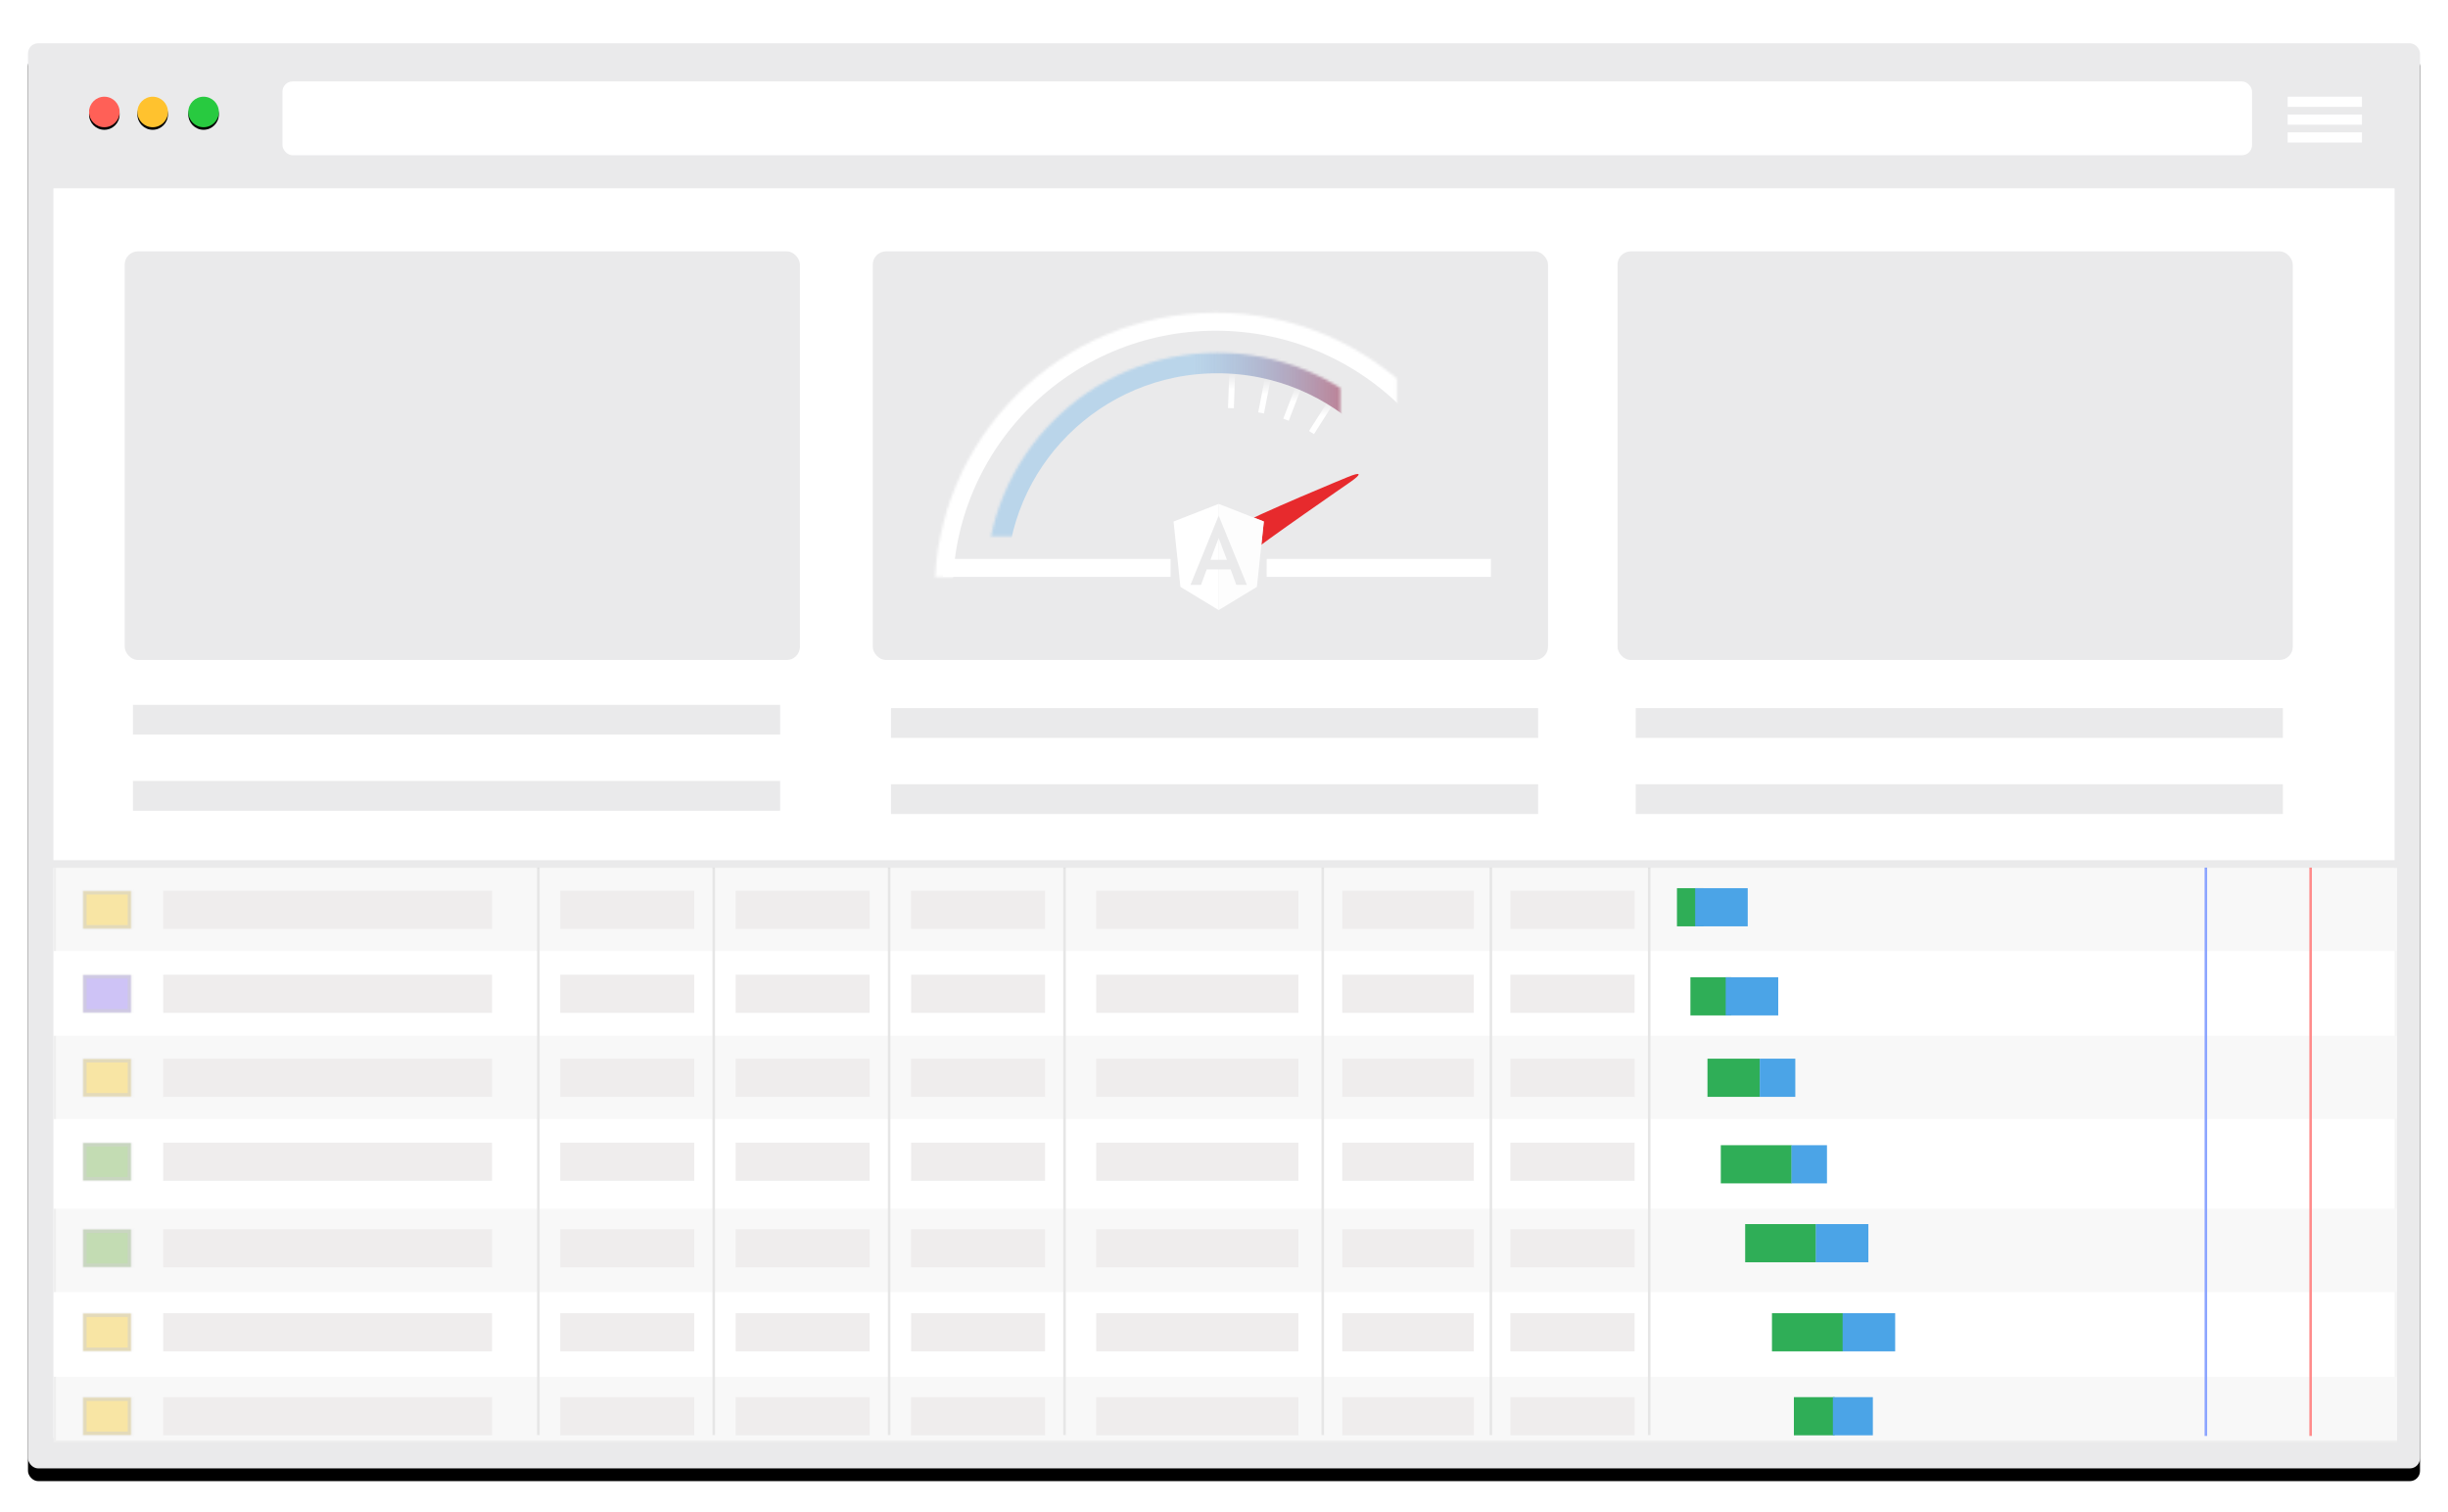 <?xml version="1.0"?>

<svg width="962" height="594" viewBox="0 0 962 594" version="1.1" xmlns="http://www.w3.org/2000/svg" xmlns:xlink="http://www.w3.org/1999/xlink">  <title>Speed &amp; Performance</title> <desc>Created with Sketch.</desc> <defs> <rect id="path-1" x="11" y="17" width="940" height="560" rx="4"></rect> <filter x="-50%" y="-50%" width="200%" height="200%" filterUnits="objectBoundingBox" id="filter-2"> <feOffset dx="0" dy="5" in="SourceAlpha" result="shadowOffsetOuter1"></feOffset> <feGaussianBlur stdDeviation="2.5" in="shadowOffsetOuter1" result="shadowBlurOuter1"></feGaussianBlur> <feColorMatrix values="0 0 0 0 0 0 0 0 0 0 0 0 0 0 0 0 0 0 0.25 0" type="matrix" in="shadowBlurOuter1"></feColorMatrix> </filter> <circle id="path-3" cx="6" cy="6" r="6"></circle> <filter x="-50%" y="-50%" width="200%" height="200%" filterUnits="objectBoundingBox" id="filter-4"> <feOffset dx="0" dy="1" in="SourceAlpha" result="shadowOffsetOuter1"></feOffset> <feGaussianBlur stdDeviation="0.5" in="shadowOffsetOuter1" result="shadowBlurOuter1"></feGaussianBlur> <feColorMatrix values="0 0 0 0 0 0 0 0 0 0 0 0 0 0 0 0 0 0 0.15 0" type="matrix" in="shadowBlurOuter1"></feColorMatrix> </filter> <circle id="path-5" cx="25" cy="6" r="6"></circle> <filter x="-50%" y="-50%" width="200%" height="200%" filterUnits="objectBoundingBox" id="filter-6"> <feOffset dx="0" dy="1" in="SourceAlpha" result="shadowOffsetOuter1"></feOffset> <feGaussianBlur stdDeviation="0.5" in="shadowOffsetOuter1" result="shadowBlurOuter1"></feGaussianBlur> <feColorMatrix values="0 0 0 0 0 0 0 0 0 0 0 0 0 0 0 0 0 0 0.15 0" type="matrix" in="shadowBlurOuter1"></feColorMatrix> </filter> <circle id="path-7" cx="45" cy="6" r="6"></circle> <filter x="-50%" y="-50%" width="200%" height="200%" filterUnits="objectBoundingBox" id="filter-8"> <feOffset dx="0" dy="1" in="SourceAlpha" result="shadowOffsetOuter1"></feOffset> <feGaussianBlur stdDeviation="0.5" in="shadowOffsetOuter1" result="shadowBlurOuter1"></feGaussianBlur> <feColorMatrix values="0 0 0 0 0 0 0 0 0 0 0 0 0 0 0 0 0 0 0.15 0" type="matrix" in="shadowBlurOuter1"></feColorMatrix> </filter> <rect id="path-9" x="0" y="0" width="19.147" height="15"></rect> <mask id="mask-10" maskContentUnits="userSpaceOnUse" maskUnits="objectBoundingBox" x="0" y="0" width="19.147" height="15" fill="white"> <use xlink:href="#path-9"></use> </mask> <rect id="path-11" x="0" y="0" width="19.147" height="15"></rect> <mask id="mask-12" maskContentUnits="userSpaceOnUse" maskUnits="objectBoundingBox" x="0" y="0" width="19.147" height="15" fill="white"> <use xlink:href="#path-11"></use> </mask> <rect id="path-13" x="0" y="0" width="19.147" height="15"></rect> <mask id="mask-14" maskContentUnits="userSpaceOnUse" maskUnits="objectBoundingBox" x="0" y="0" width="19.147" height="15" fill="white"> <use xlink:href="#path-13"></use> </mask> <rect id="path-15" x="0" y="0" width="19.147" height="15"></rect> <mask id="mask-16" maskContentUnits="userSpaceOnUse" maskUnits="objectBoundingBox" x="0" y="0" width="19.147" height="15" fill="white"> <use xlink:href="#path-15"></use> </mask> <rect id="path-17" x="0" y="0" width="19.147" height="15"></rect> <mask id="mask-18" maskContentUnits="userSpaceOnUse" maskUnits="objectBoundingBox" x="0" y="0" width="19.147" height="15" fill="white"> <use xlink:href="#path-17"></use> </mask> <rect id="path-19" x="0" y="0" width="19.147" height="15"></rect> <mask id="mask-20" maskContentUnits="userSpaceOnUse" maskUnits="objectBoundingBox" x="0" y="0" width="19.147" height="15" fill="white"> <use xlink:href="#path-19"></use> </mask> <rect id="path-21" x="0" y="0" width="19.147" height="15"></rect> <mask id="mask-22" maskContentUnits="userSpaceOnUse" maskUnits="objectBoundingBox" x="0" y="0" width="19.147" height="15" fill="white"> <use xlink:href="#path-21"></use> </mask> <path d="M0,0 L304,0 L304,150.741 L248.559,150.741 L0,150.741 L0,0 Z" id="path-23"></path> <path d="M66.626,229.312 C86.872,252.341 116.609,266.883 149.756,266.883 C210.758,266.883 260.21,217.631 260.21,156.877 C260.21,96.122 210.758,46.87 149.756,46.87 C88.755,46.87 39.303,96.122 39.303,156.877 C39.303,184.618 49.614,209.961 66.626,229.312 Z" id="path-25"></path> <mask id="mask-26" maskContentUnits="userSpaceOnUse" maskUnits="objectBoundingBox" x="0" y="0" width="220.907" height="220.013" fill="white"> <use xlink:href="#path-25"></use> </mask> <linearGradient x1="0%" y1="50%" x2="0%" y2="0%" id="linearGradient-27"> <stop stop-color="#FFFFFF" offset="0%"></stop> <stop stop-color="#FFFFFF" stop-opacity="0" offset="100%"></stop> </linearGradient> <rect id="path-28" x="0" y="0" width="276" height="136.765"></rect> <linearGradient x1="100%" y1="61.249%" x2="44.837%" y2="61.249%" id="linearGradient-30"> <stop stop-color="#ED2222" offset="0%"></stop> <stop stop-color="#4BA4E7" stop-opacity="0.297" offset="100%"></stop> </linearGradient> <path d="M65.024,214.583 C81.676,233.512 106.136,245.465 133.4,245.465 C183.575,245.465 224.25,204.982 224.25,155.043 C224.25,105.105 183.575,64.622 133.4,64.622 C83.225,64.622 42.55,105.105 42.55,155.043 C42.55,177.846 51.031,198.677 65.024,214.583 Z" id="path-31"></path> <mask id="mask-32" maskContentUnits="userSpaceOnUse" maskUnits="objectBoundingBox" x="0" y="0" width="181.7" height="180.843" fill="white"> <use xlink:href="#path-31"></use> </mask> </defs> <g id="Page-1" stroke="none" stroke-width="1" fill="none" fill-rule="evenodd"> <g id="Speed-&amp;-Performance"> <g id="frame"> <use fill="black" fill-opacity="1" filter="url(#filter-2)" xlink:href="#path-1"></use> <use fill="#EAEAEB" fill-rule="evenodd" xlink:href="#path-1"></use> </g> <g id="controls" transform="translate(35, 38)"> <g id="Oval-1"> <use fill="black" fill-opacity="1" filter="url(#filter-4)" xlink:href="#path-3"></use> <use fill="#FF6057" fill-rule="evenodd" xlink:href="#path-3"></use> </g> <g id="Oval-1"> <use fill="black" fill-opacity="1" filter="url(#filter-6)" xlink:href="#path-5"></use> <use fill="#FFC22E" fill-rule="evenodd" xlink:href="#path-5"></use> </g> <g id="Oval-1"> <use fill="black" fill-opacity="1" filter="url(#filter-8)" xlink:href="#path-7"></use> <use fill="#28CA40" fill-rule="evenodd" xlink:href="#path-7"></use> </g> </g> <rect id="url-bar" fill="#FFFFFF" x="111" y="32" width="774" height="29" rx="4"></rect> <g id="menu" transform="translate(901, 38)" stroke="#FFFFFF" stroke-width="4" stroke-linecap="square"> <path d="M0,2 L25.178,2" id="Line"></path> <path d="M0,9 L25.178,9" id="Line"></path> <path d="M0,16 L25.178,16" id="Line"></path> </g> <g id="homepage" transform="translate(21, 74)"> <rect id="screen" fill="#FFFFFF" x="0" y="0" width="920" height="491"></rect> <g id="text" transform="translate(37, 202)" stroke-opacity="0.7" stroke="#E1E2E3" stroke-width="11.7" stroke-linecap="square"> <path d="M0.105,6.803 L242.715,6.803" id="Line"></path> <path d="M0.105,36.714 L242.715,36.714" id="Line"></path> </g> <g id="text" transform="translate(334, 204)" stroke-opacity="0.7" stroke="#E1E2E3" stroke-width="11.7" stroke-linecap="square"> <path d="M0.98,6.103 L243.589,6.103" id="Line"></path> <path d="M0.98,36.015 L243.589,36.015" id="Line"></path> </g> <g id="text" transform="translate(627, 204)" stroke-opacity="0.7" stroke="#E1E2E3" stroke-width="11.7" stroke-linecap="square"> <path d="M0.652,6.103 L243.261,6.103" id="Line"></path> <path d="M0.652,36.015 L243.261,36.015" id="Line"></path> </g> <g id="box" transform="translate(28, 24)" fill="#E1E2E3" fill-opacity="0.7"> <rect id="Rectangle-70" x="0" y="0.773" width="265.356" height="160.57" rx="5.2"></rect> <rect id="Rectangle-70" x="293.973" y="0.773" width="265.356" height="160.57" rx="5.2"></rect> <rect id="Rectangle-70" x="586.644" y="0.773" width="265.356" height="160.57" rx="5.2"></rect> </g> </g> <g id="screen" transform="translate(21, 341)"> <g id="Grid"> <rect id="Rectangle-2" fill="#EFEFEF" x="0" y="0" width="921" height="32.72"></rect> <rect id="Rectangle-2" fill="#EFEFEF" x="0" y="66" width="921" height="32.72"></rect> <rect id="Rectangle-2-Copy-2" fill="#EFEFEF" x="0" y="134" width="921" height="32.72"></rect> <rect id="Rectangle-2-Copy" fill="#EFEFEF" x="0" y="200" width="921" height="25.72"></rect> <path d="M190.553,7.8452814e-15 L190.553,222.386" id="Line" stroke="#C8C8C8" stroke-linecap="square"></path> <path d="M259.481,7.8452814e-15 L259.481,222.386" id="Line" stroke="#C8C8C8" stroke-linecap="square"></path> <path d="M328.409,7.8452814e-15 L328.409,222.386" id="Line" stroke="#C8C8C8" stroke-linecap="square"></path> <path d="M397.337,7.8452814e-15 L397.337,222.386" id="Line" stroke="#C8C8C8" stroke-linecap="square"></path> <path d="M498.815,7.8452814e-15 L498.815,222.386" id="Line" stroke="#C8C8C8" stroke-linecap="square"></path> <path d="M564.871,7.8452814e-15 L564.871,222.386" id="Line" stroke="#C8C8C8" stroke-linecap="square"></path> <path d="M627.098,7.8452814e-15 L627.098,222.386" id="Line" stroke="#C8C8C8" stroke-linecap="square"></path> <path d="M845.849,0.355 L845.849,222.741" id="Line" stroke="#0037FF" stroke-linecap="square"></path> <path d="M887.015,0.355 L887.015,222.741" id="Line" stroke="#FF0000" stroke-linecap="square"></path> </g> <g id="Items" transform="translate(11.531, 9)"> <g id="items"> <use id="Rectangle-12" stroke-opacity="0.5" stroke="#979797" mask="url(#mask-10)" stroke-width="3" fill="#EFC535" xlink:href="#path-9"></use> <rect id="Rectangle-13" fill="#DBD8D8" x="31.592" y="0" width="129.24" height="15"></rect> <rect id="Rectangle-13" fill="#DBD8D8" x="187.638" y="0" width="52.653" height="15"></rect> <rect id="Rectangle-13" fill="#DBD8D8" x="256.566" y="0" width="52.653" height="15"></rect> <rect id="Rectangle-13" fill="#DBD8D8" x="325.494" y="0" width="52.653" height="15"></rect> <rect id="Rectangle-13" fill="#DBD8D8" x="398.252" y="0" width="79.459" height="15"></rect> <rect id="Rectangle-13" fill="#DBD8D8" x="494.943" y="0" width="51.696" height="15"></rect> <rect id="Rectangle-13" fill="#DBD8D8" x="560.999" y="0" width="48.824" height="15"></rect> </g> <g id="items" transform="translate(0, 33)"> <use id="Rectangle-12" stroke-opacity="0.5" stroke="#979797" mask="url(#mask-12)" stroke-width="3" fill="#9279EA" xlink:href="#path-11"></use> <rect id="Rectangle-13" fill="#DBD8D8" x="31.592" y="0" width="129.24" height="15"></rect> <rect id="Rectangle-13" fill="#DBD8D8" x="187.638" y="0" width="52.653" height="15"></rect> <rect id="Rectangle-13" fill="#DBD8D8" x="256.566" y="0" width="52.653" height="15"></rect> <rect id="Rectangle-13" fill="#DBD8D8" x="325.494" y="0" width="52.653" height="15"></rect> <rect id="Rectangle-13" fill="#DBD8D8" x="398.252" y="0" width="79.459" height="15"></rect> <rect id="Rectangle-13" fill="#DBD8D8" x="494.943" y="0" width="51.696" height="15"></rect> <rect id="Rectangle-13" fill="#DBD8D8" x="560.999" y="0" width="48.824" height="15"></rect> </g> <g id="items" transform="translate(0, 66)"> <use id="Rectangle-12" stroke-opacity="0.5" stroke="#979797" mask="url(#mask-14)" stroke-width="3" fill="#EFC535" xlink:href="#path-13"></use> <rect id="Rectangle-13" fill="#DBD8D8" x="31.592" y="0" width="129.24" height="15"></rect> <rect id="Rectangle-13" fill="#DBD8D8" x="187.638" y="0" width="52.653" height="15"></rect> <rect id="Rectangle-13" fill="#DBD8D8" x="256.566" y="0" width="52.653" height="15"></rect> <rect id="Rectangle-13" fill="#DBD8D8" x="325.494" y="0" width="52.653" height="15"></rect> <rect id="Rectangle-13" fill="#DBD8D8" x="398.252" y="0" width="79.459" height="15"></rect> <rect id="Rectangle-13" fill="#DBD8D8" x="494.943" y="0" width="51.696" height="15"></rect> <rect id="Rectangle-13" fill="#DBD8D8" x="560.999" y="0" width="48.824" height="15"></rect> </g> <g id="items" transform="translate(0, 99)"> <use id="Rectangle-12" stroke-opacity="0.5" stroke="#979797" mask="url(#mask-16)" stroke-width="3" fill="#79B256" xlink:href="#path-15"></use> <rect id="Rectangle-13" fill="#DBD8D8" x="31.592" y="0" width="129.24" height="15"></rect> <rect id="Rectangle-13" fill="#DBD8D8" x="187.638" y="0" width="52.653" height="15"></rect> <rect id="Rectangle-13" fill="#DBD8D8" x="256.566" y="0" width="52.653" height="15"></rect> <rect id="Rectangle-13" fill="#DBD8D8" x="325.494" y="0" width="52.653" height="15"></rect> <rect id="Rectangle-13" fill="#DBD8D8" x="398.252" y="0" width="79.459" height="15"></rect> <rect id="Rectangle-13" fill="#DBD8D8" x="494.943" y="0" width="51.696" height="15"></rect> <rect id="Rectangle-13" fill="#DBD8D8" x="560.999" y="0" width="48.824" height="15"></rect> </g> <g id="items-" transform="translate(0, 133)"> <use id="Rectangle-12" stroke-opacity="0.5" stroke="#979797" mask="url(#mask-18)" stroke-width="3" fill="#79B256" xlink:href="#path-17"></use> <rect id="Rectangle-13" fill="#DBD8D8" x="31.592" y="0" width="129.24" height="15"></rect> <rect id="Rectangle-13" fill="#DBD8D8" x="187.638" y="0" width="52.653" height="15"></rect> <rect id="Rectangle-13" fill="#DBD8D8" x="256.566" y="0" width="52.653" height="15"></rect> <rect id="Rectangle-13" fill="#DBD8D8" x="325.494" y="0" width="52.653" height="15"></rect> <rect id="Rectangle-13" fill="#DBD8D8" x="398.252" y="0" width="79.459" height="15"></rect> <rect id="Rectangle-13" fill="#DBD8D8" x="494.943" y="0" width="51.696" height="15"></rect> <rect id="Rectangle-13" fill="#DBD8D8" x="560.999" y="0" width="48.824" height="15"></rect> </g> <g id="items" transform="translate(0, 166)"> <use id="Rectangle-12" stroke-opacity="0.5" stroke="#979797" mask="url(#mask-20)" stroke-width="3" fill="#EFC535" xlink:href="#path-19"></use> <rect id="Rectangle-13" fill="#DBD8D8" x="31.592" y="0" width="129.24" height="15"></rect> <rect id="Rectangle-13" fill="#DBD8D8" x="187.638" y="0" width="52.653" height="15"></rect> <rect id="Rectangle-13" fill="#DBD8D8" x="256.566" y="0" width="52.653" height="15"></rect> <rect id="Rectangle-13" fill="#DBD8D8" x="325.494" y="0" width="52.653" height="15"></rect> <rect id="Rectangle-13" fill="#DBD8D8" x="398.252" y="0" width="79.459" height="15"></rect> <rect id="Rectangle-13" fill="#DBD8D8" x="494.943" y="0" width="51.696" height="15"></rect> <rect id="Rectangle-13" fill="#DBD8D8" x="560.999" y="0" width="48.824" height="15"></rect> </g> <g id="items-" transform="translate(0, 199)"> <use id="Rectangle-12" stroke-opacity="0.5" stroke="#979797" mask="url(#mask-22)" stroke-width="3" fill="#EFC535" xlink:href="#path-21"></use> <rect id="Rectangle-13" fill="#DBD8D8" x="31.592" y="0" width="129.24" height="15"></rect> <rect id="Rectangle-13" fill="#DBD8D8" x="187.638" y="0" width="52.653" height="15"></rect> <rect id="Rectangle-13" fill="#DBD8D8" x="256.566" y="0" width="52.653" height="15"></rect> <rect id="Rectangle-13" fill="#DBD8D8" x="325.494" y="0" width="52.653" height="15"></rect> <rect id="Rectangle-13" fill="#DBD8D8" x="398.252" y="0" width="79.459" height="15"></rect> <rect id="Rectangle-13" fill="#DBD8D8" x="494.943" y="0" width="51.696" height="15"></rect> <rect id="Rectangle-13" fill="#DBD8D8" x="560.999" y="0" width="48.824" height="15"></rect> </g> </g> <rect id="overlay" fill-opacity="0.55" fill="#FFFFFF" x="1" y="0" width="920" height="225"></rect> </g> <g id="speed" transform="translate(659, 349)"> <rect id="Rectangle" fill="#2FAE57" x="37.336" y="167" width="27.86" height="15"></rect> <rect id="Rectangle" fill="#4BA4E7" x="65.099" y="167" width="20.655" height="15"></rect> <rect id="Rectangle" fill="#2FAE57" x="45.952" y="200" width="16.031" height="15"></rect> <rect id="Rectangle-" fill="#4BA4E7" x="61.27" y="200" width="15.71" height="15"></rect> <rect id="Rectangle-" fill="#2FAE57" x="26.805" y="132" width="27.86" height="15"></rect> <rect id="Rectangle" fill="#4BA4E7" x="54.568" y="132" width="20.655" height="15"></rect> <rect id="Rectangle" fill="#2FAE57" x="17.232" y="101" width="27.86" height="15"></rect> <rect id="Rectangle" fill="#4BA4E7" x="44.995" y="101" width="13.958" height="15"></rect> <rect id="Rectangle" fill="#2FAE57" x="11.992" y="67" width="20.655" height="15"></rect> <rect id="Rectangle" fill="#4BA4E7" x="32.549" y="67" width="13.958" height="15"></rect> <rect id="Rectangle" fill="#2FAE57" x="5.29" y="35" width="16.031" height="15"></rect> <rect id="Rectangle-" fill="#4BA4E7" x="19.151" y="35" width="20.655" height="15"></rect> <rect id="Rectangle-" fill="#2FAE57" x="0" y="0" width="10.45" height="15"></rect> <rect id="Rectangle-" fill="#4BA4E7" x="7.155" y="0" width="20.655" height="15"></rect> </g> <path d="M20.5,339.5 L945.865,339.5" id="divder" stroke="#EAEAEB" stroke-width="3" stroke-linecap="square"></path> <g id="Speed-gauge-" transform="translate(328, 74)"> <g id="speed-outline" transform="translate(0, 2)"> <mask id="mask-24" fill="white"> <use xlink:href="#path-23"></use> </mask> <g id="Mask"></g> <g id="Oval-" mask="url(#mask-24)" stroke-width="14.168" stroke="#FFFFFF"> <use mask="url(#mask-26)" xlink:href="#path-25"></use> </g> </g> <path d="M46.107,149.149 L254.348,149.149" id="Line" stroke="#FFFFFF" stroke-width="7.084" stroke-linecap="square"></path> <path d="M155.081,132.624 C155.015,132.626 154.949,132.627 154.882,132.627 C154.396,132.627 153.923,132.573 153.468,132.47 C152.804,132.395 151.894,132.163 151.167,131.429 C149.627,130.314 148.629,128.522 148.629,126.502 C148.629,123.12 151.429,120.377 154.882,120.377 C155.357,120.377 155.82,120.429 156.265,120.528 C167.544,121.044 205.086,127.45 205.086,127.45 C210.736,128.389 210.668,129.368 204.926,129.645 C204.926,129.645 162.306,131.59 156.131,132.604 C155.732,132.669 155.38,132.657 155.081,132.624 Z" id="gauge-line" fill="#E72A2D" transform="translate(178.954, 126.514) rotate(-32) translate(-178.954, -126.514) "></path> <g id="angular-logo" transform="translate(132, 120)"> <path d="M0.017,0 L18.928,4.017 L36.656,10.898 L35.665,20.283 C36.484,20.283 37.783,25.32 37.779,25.364 C37.71,26.119 37.779,35.098 37.779,35.098 L41,46 L0,46 L0.017,0 Z" id="background-mask" fill="#EAEAEB"></path> <g id="Group" transform="translate(1, 4)" fill="#FFFFFF"> <g id="Shape"> <polygon points="17.909 25.744 13.203 25.744 10.974 31.836 10.974 31.836 6.84 31.836 6.821 31.836 17.909 4.611 17.909 4.631 17.909 4.631 17.909 0 17.909 0 0.171 6.926 2.877 32.607 17.909 41.724 17.909 41.724"></polygon> <polygon points="14.67 21.989 17.909 21.989 17.909 21.989 17.909 13.456"></polygon> </g> <g opacity="0.9" transform="translate(17.909, 0)" id="Shape"> <polygon points="1.77635684e-15 25.744 4.706 25.744 6.935 31.836 6.935 31.836 11.069 31.836 11.088 31.836 1.77635684e-15 4.611 1.77635684e-15 4.631 1.77635684e-15 4.631 1.77635684e-15 0 1.77635684e-15 0 17.738 6.926 15.032 32.607 1.77635684e-15 41.724 1.77635684e-15 41.724"></polygon> <polygon points="3.239 21.989 0 21.989 0 21.989 0 13.456"></polygon> </g> </g> </g> <g id="Lines" transform="translate(155, 72)" stroke="url(#linearGradient-27)" stroke-width="2.3" stroke-linecap="square"> <path d="M27.277,6.138 L22.782,17.847" id="Line-Copy-3"></path> <path d="M40,12 L33,23" id="Line-Copy-6"></path> <path d="M15.175,2.884 L12.796,15.123" id="Line-Copy-9"></path> <path d="M1.203,0.774 L0.768,13.234" id="Line-Copy-10"></path> </g> <g id="speed-gauge" transform="translate(17, 0)"> <mask id="mask-29" fill="white"> <use xlink:href="#path-28"></use> </mask> <g id="Rectangle-286"></g> <g id="Oval-25-Copy-3" mask="url(#mask-29)" stroke-width="16.1" stroke="url(#linearGradient-30)"> <use mask="url(#mask-32)" xlink:href="#path-31"></use> </g> <g id="Oval-56-Copy-+-Rectangle-331" mask="url(#mask-29)" fill="#E3E3E4"> <g transform="translate(-373.291, 407.207) rotate(3) translate(373.291, -407.207) translate(-406.791, 373.207)" id="Oval-56-Copy"> <path d="M3.158,41.642 C3.012,41.65 2.864,41.654 2.715,41.654 C2.003,41.654 1.313,41.562 0.656,41.391 C-0.127,41.27 -1.106,40.967 -1.926,40.194 C-3.955,38.769 -5.278,36.435 -5.278,33.796 C-5.278,29.457 -1.699,25.939 2.715,25.939 C3.276,25.939 3.824,25.996 4.352,26.104 C18.618,26.736 66.831,35.028 66.831,35.028 C74.091,36.243 74.004,37.505 66.652,37.855 C66.652,37.855 12.206,40.305 4.312,41.599 C3.884,41.669 3.497,41.669 3.158,41.642 Z" transform="translate(33.472, 33.799) rotate(-46) translate(-33.472, -33.799) "></path> </g> </g> </g> </g> </g> </g>
</svg>